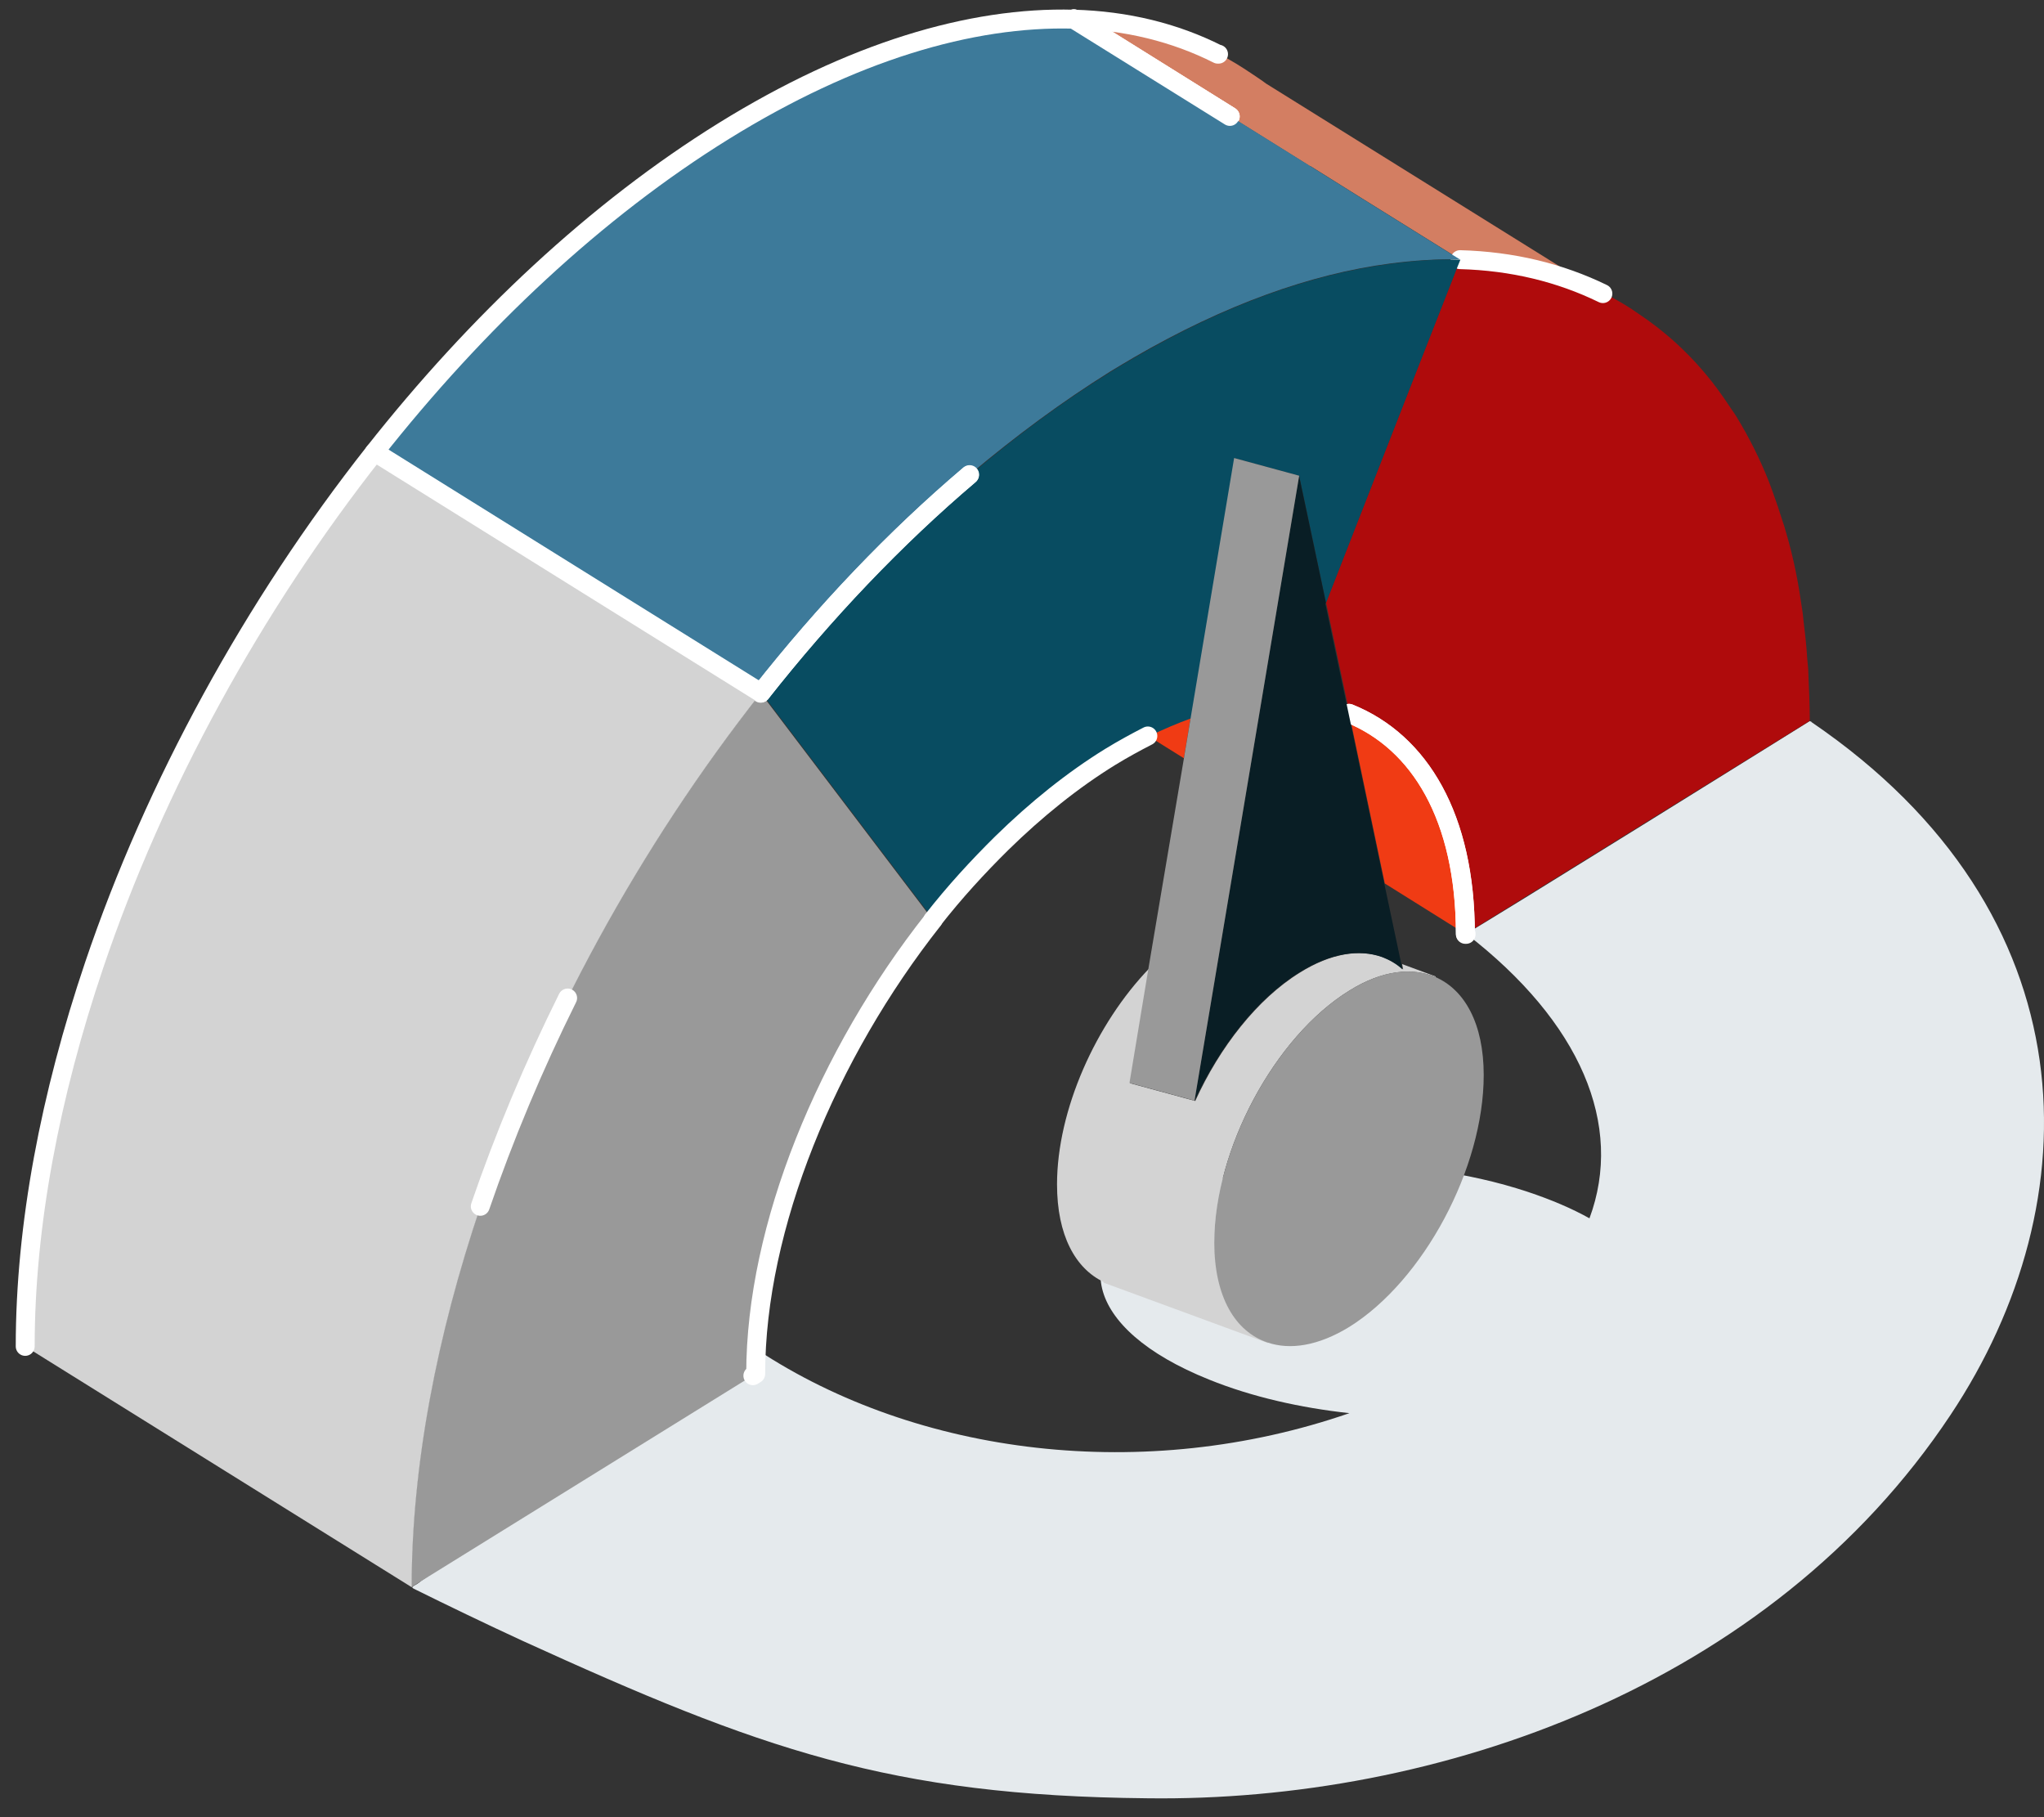 <svg fill="none" height="72" viewBox="0 0 81 72" width="81" xmlns="http://www.w3.org/2000/svg"><rect x="0" y="0" width="81" height="72" fill="#333333" stroke="none"/><path d="m71.787 28.6-.07-.028s-13.157 8.197-13.619 8.421c4.54 3.503 6.263 7.58 4.89 11.279-.701-.392-1.527-.743-2.452-1.051-4.736-1.569-11.041-1.429-14.516.336-3.741 1.892-3.139 5.086 1.892 7.104 1.695.687 3.629 1.121 5.563 1.331-8.099 2.802-17.108 1.695-23.484-2.522-.126-.084-.126.042-.322.14-3.153 2.2-9.276 6.459-12.975 9.024-.21.196-.462.224-.308.308 1.359.673 2.928 1.429 4.33 2.074 9.402 4.287 14.544 6.137 24.745 6.235 11.49.154 24.675-4.414 31.835-15.189 5.633-8.463 5.619-19.869-5.507-27.449z" fill="#e5eaed"/><path d="m53.461 28.264 1.415 6.74 3.181 1.99c0-4.596-1.794-7.594-4.61-8.729z" fill="#f03b14"/><path d="m45.501 29.161 1.415.883.266-1.597c-.546.196-1.107.434-1.681.715z" fill="#f03b14"/><path d="m19.03 47.783c-1.737 5.142-2.732 10.299-2.732 15.105l13.521-8.379.112-.07c0-5.829 2.83-12.667 7.034-17.991l-6.824-8.995c-4.806 6.095-8.701 13.199-11.111 20.331z" fill="#999"/><path d="m57.663 10.807-1.555 3.965-2.284 5.843-1.275 3.265.925 4.372c2.816 1.135 4.596 4.133 4.61 8.729v.028h.014.014v-.028l13.605-8.421c0-.644-.028-1.275-.056-1.891 0-.182-.028-.364-.042-.546-.028-.448-.07-.883-.126-1.317-.014-.168-.042-.35-.056-.518-.084-.575-.168-1.135-.28-1.667-.112-.546-.238-1.051-.392-1.569-.042-.154-.084-.294-.14-.448-.112-.364-.238-.729-.364-1.079-.056-.14-.098-.28-.154-.42-.364-.925-.799-1.779-1.275-2.564-.07-.112-.14-.224-.224-.336-.182-.28-.378-.56-.574-.827-.084-.098-.154-.21-.238-.308-.546-.687-1.163-1.317-1.808-1.85-.098-.084-.196-.154-.294-.238-.252-.196-.504-.378-.757-.546-.098-.07-.21-.14-.308-.21-.35-.224-.715-.434-1.093-.617-1.681-.827-3.587-1.275-5.661-1.345l-.21.518z" fill="#af0b0c"/><path d="m51.919 6.574 2.06 1.289 3.895 2.424c2.074.056 3.965.518 5.661 1.345l-13.367-8.323c-.182-.14-.364-.252-.546-.378-.42-.28-.855-.56-1.317-.785h-.028c-1.695-.855-3.615-1.331-5.717-1.387l6.193 3.853 3.167 1.976z" fill="#d37e62"/><g stroke="#fff" stroke-linecap="round" stroke-linejoin="round" stroke-width=".75"><path d="m48.752 4.613-6.193-3.867z"/><path d="m58.07 36.993c0-4.596-1.794-7.594-4.61-8.729"/><path d="m53.46 28.264c2.816 1.135 4.596 4.133 4.61 8.729v.028h.014.014v-.028"/><path d="m48.288 2.146h-.028c-1.695-.855-3.615-1.331-5.717-1.387l6.193 3.853"/><path d="m57.858 10.288c2.074.056 3.965.518 5.661 1.345"/><path d="m48.752 4.613-6.193-3.867 6.179 3.867"/></g><path d="m48.122 49.225c0-3.685 2.396-8.155 5.353-9.976 1.303-.813 2.494-.925 3.419-.532v-.028l-1.331-.49.042.21c-.238-.21-.518-.378-.813-.49-.911-.322-2.046-.154-3.279.617-1.681 1.037-3.181 2.957-4.147 5.086l-2.578-.701.771-4.568c-2.13 2.2-3.671 5.633-3.671 8.575 0 2.018.729 3.335 1.85 3.867v.028l6.515 2.396v-.028c-1.261-.434-2.088-1.808-2.088-3.965z" fill="#d3d3d3"/><path d="m30.159 27.452c2.536-3.209 5.311-6.137 8.267-8.645 1.808-1.527 3.671-2.901 5.577-4.091.322-.196.63-.378.939-.56 3.601-2.088 7.02-3.307 10.13-3.713.953-.126 1.877-.182 2.774-.168l-3.895-2.424-2.06-1.289-3.167-1.976-6.193-3.853c-4.077-.112-8.813 1.303-13.858 4.428s-9.78 7.566-13.858 12.737l9.556 5.955 5.759 3.587z" fill="#3d7a9a"/><path d="m48.906 18.148 2.578.701 1.065 5.03 1.275-3.265 2.284-5.843 1.555-3.965.21-.518c-.897-.028-1.821.042-2.774.168-3.125.406-6.543 1.625-10.13 3.713-.308.182-.63.364-.939.56-1.905 1.177-3.783 2.564-5.577 4.091-2.957 2.508-5.745 5.436-8.267 8.645l6.824 8.995c.855-1.093 1.78-2.102 2.732-3.041 1.359-1.331 2.802-2.494 4.302-3.419.504-.308.995-.575 1.485-.827.575-.28 1.135-.518 1.681-.715l1.723-10.285z" fill="#084c61"/><path d="m56.892 38.717c-.925-.406-2.116-.28-3.419.532-2.957 1.822-5.353 6.291-5.353 9.976 0 2.158.827 3.531 2.102 3.965.897.308 2.018.14 3.251-.617 2.942-1.836 5.324-6.291 5.324-9.976 0-2.046-.757-3.377-1.906-3.881z" fill="#999"/><path d="m52.547 23.892-1.065-5.03-4.147 24.759c.981-2.13 2.466-4.049 4.147-5.086 1.233-.771 2.368-.939 3.279-.617.294.112.575.266.813.49l-.042-.21-.673-3.181-1.415-6.74-.925-4.372z" fill="#091e25"/><path d="m47.337 43.608 4.147-24.759-2.578-.701-1.723 10.299-.266 1.597-1.401 8.295-.757 4.568z" fill="#999"/><path d="m48.738 4.613-6.193-3.853c-4.077-.112-8.813 1.303-13.858 4.428-5.044 3.125-9.78 7.566-13.857 12.737l9.556 5.955 5.759 3.587c2.536-3.209 5.311-6.137 8.267-8.645" stroke="#fff" stroke-linecap="round" stroke-linejoin="round" stroke-width=".75"/><path d="m29.835 54.508.112-.07c0-5.829 2.83-12.667 7.034-17.991" stroke="#fff" stroke-linecap="round" stroke-linejoin="round" stroke-width=".75"/><path d="m38.425 18.806c-2.957 2.508-5.745 5.436-8.267 8.645" stroke="#fff" stroke-linecap="round" stroke-linejoin="round" stroke-width=".75"/><path d="m36.968 36.447c.855-1.093 1.78-2.102 2.732-3.041 1.359-1.331 2.802-2.494 4.302-3.419.504-.308.995-.575 1.485-.827" stroke="#fff" stroke-linecap="round" stroke-linejoin="round" stroke-width=".75"/><path d="m30.157 27.452-5.759-3.587-9.556-5.955c-4.806 6.095-8.701 13.199-11.111 20.331-1.737 5.142-2.732 10.299-2.732 15.105l15.315 9.542c0-4.806.995-9.962 2.732-15.105 2.424-7.132 6.305-14.236 11.111-20.331z" fill="#d3d3d3"/><path d="m30.157 27.452-5.759-3.587-9.556-5.955c-4.806 6.095-8.701 13.199-11.111 20.331-1.737 5.142-2.732 10.299-2.732 15.105" stroke="#fff" stroke-linecap="round" stroke-linejoin="round" stroke-width=".75"/><path d="m22.494 39.543c-1.345 2.704-2.508 5.479-3.461 8.253" stroke="#fff" stroke-linecap="round" stroke-linejoin="round" stroke-width=".75"/></svg>